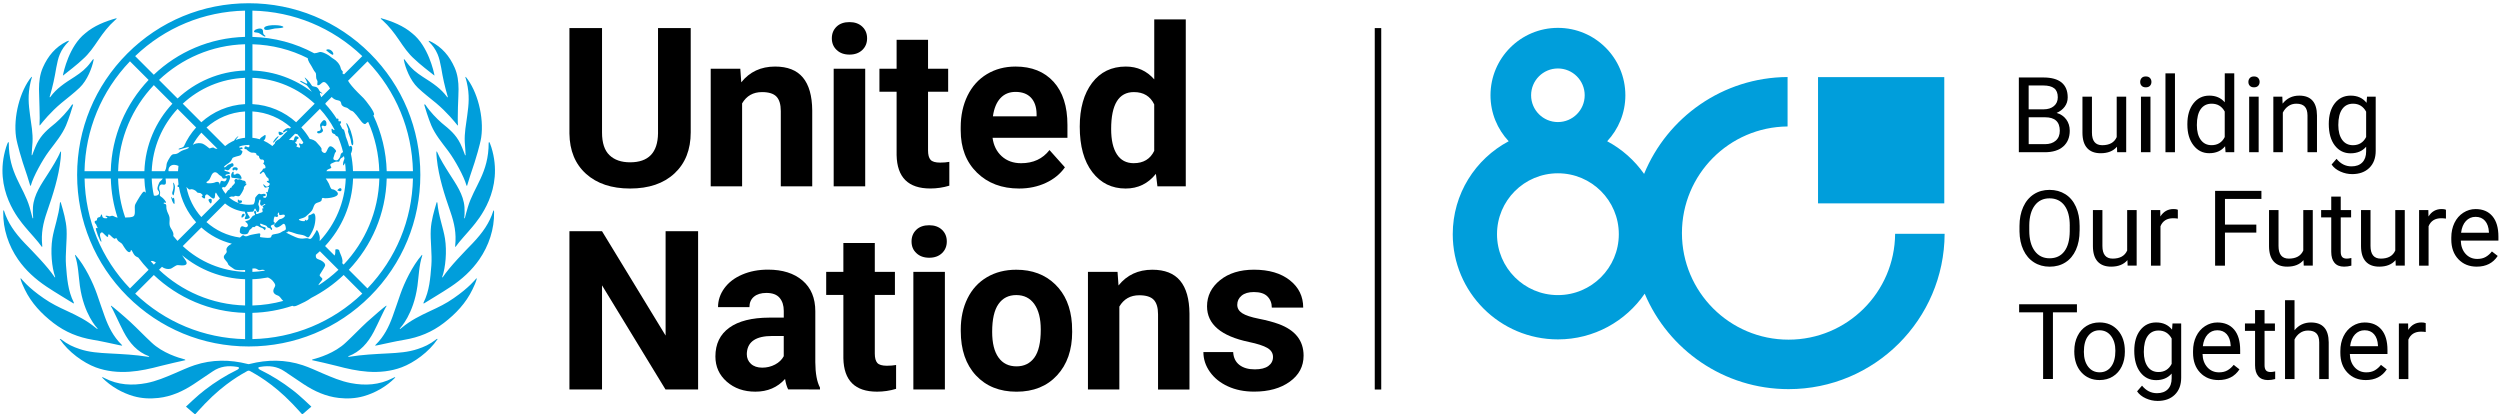 <?xml version="1.0" encoding="utf-8"?>
<!-- Generator: Adobe Illustrator 29.2.1, SVG Export Plug-In . SVG Version: 9.03 Build 55982)  -->
<svg version="1.1" xmlns="http://www.w3.org/2000/svg" xmlns:xlink="http://www.w3.org/1999/xlink" x="0px" y="0px"
	 viewBox="0 0 771.52 127.9" style="enable-background:new 0 0 771.52 127.9;" xml:space="preserve">
<style type="text/css">
	.st0{fill:#009EDB;}
</style>
<g id="Emblem">
	<path id="emblem_00000092450548286017440910000010251217246635070381_" class="st0" d="M121.79,116.41c0.07-0.02,0.17,0.06,0.2,0.1
		c-2.77,2.84-6.32,4.78-9.73,5.75c-2.53,0.72-5.07,0.84-7.68,0.55c-4.01-0.45-7.54-2.06-10.86-4.24c-1.99-1.31-3.95-2.64-5.92-3.98
		c-2.26-1.54-4.75-1.82-7.37-1.39c-1.42,0.15-0.34,0.84-0.13,0.94c3.52,1.72,6.84,3.79,9.93,6.18c2.1,1.54,5.86,5.17,5.86,5.17
		l-2.81,2.41c0,0-2.14-2.4-3.08-3.34c-6.16-6.42-11.62-9.24-12.83-9.94c-0.21-0.12-0.42-0.24-0.63-0.24c-0.22,0-0.42,0.12-0.63,0.24
		c-1.21,0.7-6.67,3.52-12.83,9.94c-0.93,0.93-3.08,3.34-3.08,3.34l-2.81-2.41c0,0,3.76-3.62,5.86-5.17c3.1-2.39,6.41-4.46,9.93-6.18
		c0.22-0.11,1.29-0.79-0.13-0.94c-2.62-0.43-5.11-0.15-7.37,1.39c-1.97,1.34-3.93,2.67-5.92,3.98c-3.32,2.18-6.85,3.79-10.86,4.24
		c-2.6,0.29-5.15,0.17-7.68-0.55c-3.41-0.97-6.97-2.93-9.73-5.76c0.04-0.04,0.14-0.11,0.21-0.09c0.24,0.1,0.38,0.18,0.61,0.3
		c4.11,2.12,8.45,2.36,12.91,1.51c3.04-0.59,5.87-1.8,8.7-3.01c2.03-0.86,4.03-1.82,6.12-2.51c5.41-1.79,10.9-1.77,16.41-0.37
		c0.09,0.02,0.18,0.04,0.28,0.05c0.09-0.01,0.19-0.02,0.28-0.05c5.51-1.4,11-1.42,16.41,0.37c2.09,0.69,4.09,1.64,6.12,2.51
		c2.83,1.21,5.66,2.43,8.7,3.01c4.46,0.86,8.79,0.61,12.91-1.51C121.41,116.59,121.55,116.51,121.79,116.41z M134.79,104.61
		c-2.36,1.81-3.87,2.41-5.83,3.08c-2.94,1.01-6.1,1.21-9.17,1.37c-4.06,0.21-7.97,0.39-11.97,1.04c-0.02,0-0.04,0.01-0.06,0.01
		c-0.25,0.04-0.37-0.07-0.28-0.15c0.01-0.01,0.04-0.03,0.06-0.04c3.56-1.31,5.99-4.07,7.81-7.54c1.26-2.4,3.33-7.1,3.91-7.87
		c0.01-0.02,0-0.17-0.04-0.2c-0.27,0.09-4.19,3.43-5.98,5.08c-2.21,2.05-4.29,4.25-6.5,6.3c-3.45,3.3-8.42,4.75-10.22,5.21
		c-0.04,0.01-0.12,0.04-0.14,0.06c-0.05,0.07-0.08,0.13-0.09,0.16c0,0.01,0,0.02,0.01,0.02c0.02,0.01,0.06,0.01,0.08,0.02
		c1.4,0.32,5.43,1.19,7.49,1.75c3.18,0.85,6.37,1.57,9.66,1.8c3.57,0.25,7.12-0.12,10.44-1.36c3.77-1.41,8.42-4.73,11.08-8.71
		c0.01-0.01,0.01-0.03,0.01-0.03C134.94,104.56,134.81,104.59,134.79,104.61z M146.93,85.98c-0.11,0.14-2.1,2.74-6.97,6.08
		c-2.36,1.65-4.56,2.7-7.15,3.9c-3.24,1.51-6.03,2.88-8.79,5.16c-0.18,0.15-0.33,0.26-0.51,0.39c-0.1,0.07-0.19-0.05-0.09-0.17
		c0.13-0.16,4.19-4.31,5.41-13.11c0.42-3.07,0.48-6.39,1.48-9.35c0.03-0.09-0.03-0.19-0.06-0.24c-0.01-0.01-0.03,0.01-0.04,0.02
		c-2.98,3.41-5.46,8.71-6.62,12.02c-0.82,2.35-1.6,4.7-2.45,7.04c-1.15,3.17-2.65,6.14-5.09,8.55c-0.04,0.04-0.22,0.23-0.22,0.23
		s-0.03,0.06-0.04,0.15c0,0.01,0.01,0.03,0.02,0.02c0.35-0.06,0.58-0.09,0.8-0.14c2.71-0.56,5.41-1.21,8.14-1.66
		c4.56-0.76,8.55-2.38,12.22-5.2c3.69-2.83,6.81-6.13,8.84-10.35c0.53-1.1,1.03-2.17,1.35-3.37
		C147.12,85.92,147.01,85.93,146.93,85.98z M152.25,65.05c-1.17,3.73-3.29,6.76-6.38,10.01c-2.42,2.5-7.08,7.23-9.24,10.5
		c-0.06,0.09-0.22,0.05-0.16-0.11c1.04-2.85,1.48-7.9,0.86-11.81c-0.53-3.34-1.99-6.98-2.35-11.06c0-0.02,0-0.02-0.01-0.04
		c-0.02-0.05-0.11-0.18-0.17-0.18c0,0.01-0.04,0.07-0.14,0.39c-0.7,2.37-1.58,5.34-1.72,8.1c-0.18,3.33,0.45,7.61,0.18,11.04
		c-0.32,3.96-0.59,7.87-2.4,11.47c-0.01,0.02-0.01,0.04-0.02,0.06c-0.04,0.1,0.06,0.27,0.06,0.27s0.02,0,0.02-0.01
		c1.46-0.93,5.6-3.37,8.34-5.2c3.41-2.28,6.43-4.99,8.79-8.4c2.95-4.26,4.66-9.39,4.57-14.61c0-0.18-0.02-0.49-0.04-0.53
		C152.42,64.91,152.26,65.02,152.25,65.05z M143.46,67.3c-0.01,0.05-0.05,0.07-0.07,0.08c-0.08,0.02-0.13-0.08-0.12-0.1
		c0.13-1.06,0.14-2.36,0.07-3.36c-0.28-3.91-2.64-7.15-4.71-10.4c-1.08-1.7-2.95-4.67-3.75-6.67c-0.01-0.02-0.16-0.12-0.21-0.1
		c-0.02,0.35,0.05,1.5,0.13,2.25c0.58,5.6,2.36,11.08,4.21,16.39c1.23,3.56,1.85,6.6,1.47,10.37c-0.04,0.31-0.05,0.35,0.08,0.44
		c0.01,0,0.01-0.01,0.02,0c1.26-1.82,3.72-4.37,5.23-6.22c1.64-2,9.9-11.41,5.83-24.53c-0.25-0.79-0.54-1.48-0.64-1.62
		c-0.06,0-0.17,0.16-0.19,0.21c0.02,9.44-4.54,13.49-6.44,19.94C143.99,65.21,143.71,66.35,143.46,67.3z M136.34,37.97
		c-1.5-1.29-3.72-3.59-5.03-5.6c-0.01-0.02-0.02-0.03-0.03-0.04c-0.02-0.02-0.04-0.03-0.06-0.04c-0.08-0.05-0.19-0.06-0.21-0.04
		c-0.06-0.01-0.11-0.01-0.11,0.01c0.08,0.39,1.38,4.55,2.22,6.49c1.21,2.8,3.16,5.14,4.98,7.55c0.13,0.18,0.26,0.35,0.39,0.53
		c1.83,2.46,4.76,7.7,5.46,10.39c0.02,0.08,0.18,0.15,0.19,0.12c0.26-0.96,1.44-4.69,2.32-7.21c0.18-0.52,1.74-5.58,2.05-7.77
		c0.89-6.21-1.16-14.26-4.78-18.66c-0.06,0.02-0.11,0.18-0.1,0.22c0.07,0.21,0.12,0.37,0.18,0.57c0.08,0.27,0.16,0.54,0.22,0.82
		c0.94,4.04,0.63,6.9,0.16,10.34c-0.37,2.74-0.9,5.46-0.76,8.22c0.02,0.46,0.31,3.86,0.26,3.99c-0.05,0.15-0.19,0.04-0.2-0.04
		c-0.01-0.02-0.45-1.26-0.89-2.3c-0.18-0.45-0.37-0.88-0.53-1.19C140.63,41.44,138.75,39.94,136.34,37.97z M132.35,12.85
		c1.16,1.13,2.07,2.4,2.7,3.89c1,2.34,1.29,5.87,1.94,8.53c0.39,1.62,0.64,2.76,1.2,4.6c0.05,0.16-0.12,0.24-0.2,0.08
		c-0.01-0.02-0.03-0.04-0.04-0.06c-1.87-2.53-4.19-4.11-7.49-6.19c-1.96-1.29-3.46-2.45-4.88-4.38c-0.25-0.33-0.5-0.65-0.75-0.98
		c-0.02-0.03-0.17-0.08-0.22-0.06c-0.01,0.07,0.03,0.22,0.06,0.41c0.42,2.13,1.85,6.07,4.29,8.4c1.76,1.68,3.73,3.17,5.61,4.72
		c3.34,2.8,5.78,5.82,6.57,6.82c0.01,0.01,0.04,0.04,0.04,0.04s0.15,0.1,0.15,0.04c0-0.01,0-0.03,0-0.04c0,0,0,0,0,0
		c-0.05-0.49-0.06-1.27-0.06-2.19c0-2.05,0.09-4.79,0.18-6.67c0.04-0.76,0.06-1.53,0.06-2.29c-0.01-2.28-0.26-4.53-1.22-6.68
		c-1.55-3.5-3.87-6.28-7.32-8c-0.2-0.1-0.47-0.2-0.65-0.25c-0.01,0-0.03,0.11,0.02,0.25C132.33,12.83,132.34,12.84,132.35,12.85z
		 M118.02,6.23c2,1.78,3.61,3.89,5.11,6.09c1.44,2.12,2.87,4.26,4.83,5.96c1.29,1.31,5.06,4.24,6.01,4.97
		c0.01,0.01,0.03,0.03,0.04,0.03c0.03,0.01,0.08-0.01,0.08-0.01s-0.01-0.03-0.01-0.04c-0.2-1.08-1.9-9.02-6.87-12.95
		c-2.67-2.31-6.22-3.73-9.67-4.68c-0.04,0.07,0,0.24,0.02,0.23C117.74,5.98,117.86,6.08,118.02,6.23z M39.97,114.72
		c3.3-0.23,6.48-0.95,9.66-1.8c2.07-0.55,6.1-1.43,7.49-1.75c0.02-0.01,0.06-0.01,0.08-0.02c0.01,0,0.02-0.01,0.01-0.02
		c-0.01-0.03-0.04-0.09-0.09-0.16c-0.02-0.02-0.1-0.05-0.14-0.06c-1.8-0.47-6.76-1.92-10.22-5.21c-2.21-2.05-4.29-4.25-6.5-6.3
		c-1.78-1.65-5.7-4.99-5.98-5.08c-0.04,0.03-0.05,0.19-0.04,0.2c0.57,0.77,2.64,5.46,3.91,7.87c1.82,3.47,4.25,6.24,7.81,7.54
		c0.02,0.01,0.05,0.03,0.06,0.04c0.08,0.09-0.03,0.19-0.28,0.15c-0.02,0-0.04-0.01-0.06-0.01c-4-0.65-7.91-0.82-11.97-1.04
		c-3.07-0.16-6.24-0.36-9.17-1.37c-1.95-0.67-3.47-1.27-5.83-3.08c-0.02-0.01-0.16-0.05-0.27,0.01c-0.01,0,0,0.02,0.01,0.03
		c2.65,3.98,7.31,7.3,11.08,8.71C32.84,114.59,36.4,114.97,39.97,114.72z M36.87,106.53c0.22,0.05,0.45,0.08,0.8,0.14
		c0.01,0,0.02-0.02,0.02-0.03c-0.01-0.09-0.04-0.14-0.04-0.14s-0.18-0.19-0.22-0.23c-2.44-2.41-3.94-5.38-5.09-8.55
		c-0.85-2.33-1.63-4.69-2.45-7.04c-1.16-3.31-3.64-8.61-6.62-12.02c-0.01-0.01-0.03-0.02-0.04-0.02c-0.03,0.05-0.09,0.15-0.06,0.24
		c1,2.96,1.06,6.28,1.48,9.35c1.22,8.8,5.27,12.95,5.41,13.11c0.11,0.12,0.01,0.24-0.09,0.17c-0.18-0.13-0.33-0.24-0.51-0.39
		c-2.76-2.28-5.55-3.66-8.79-5.16c-2.6-1.2-4.79-2.25-7.16-3.9c-4.87-3.33-6.86-5.94-6.97-6.08c-0.07-0.05-0.18-0.06-0.25-0.03
		c0.33,1.2,0.82,2.27,1.35,3.37c2.04,4.22,5.16,7.51,8.84,10.35c3.68,2.82,7.66,4.44,12.22,5.2
		C31.46,105.32,34.16,105.97,36.87,106.53z M14.37,88.46c2.73,1.83,6.88,4.27,8.34,5.2c0.01,0.01,0.02,0.01,0.02,0.01
		s0.1-0.18,0.06-0.27c-0.01-0.02-0.01-0.04-0.02-0.06c-1.81-3.59-2.09-7.51-2.4-11.47c-0.27-3.43,0.35-7.71,0.18-11.04
		c-0.15-2.76-1.02-5.73-1.72-8.1c-0.1-0.32-0.14-0.38-0.14-0.39c-0.06,0.01-0.15,0.13-0.17,0.18c-0.01,0.02,0,0.02-0.01,0.04
		c-0.36,4.08-1.82,7.72-2.35,11.06c-0.62,3.91-0.18,8.96,0.86,11.81c0.06,0.17-0.1,0.21-0.16,0.11c-2.15-3.28-6.81-8-9.24-10.5
		c-3.09-3.25-5.21-6.27-6.38-10.01c-0.01-0.03-0.17-0.14-0.21-0.12C1.02,64.96,1,65.27,1,65.45C0.91,70.67,2.63,75.8,5.57,80.06
		C7.94,83.47,10.96,86.18,14.37,88.46z M12.93,76.2c0-0.01,0.01,0.01,0.02,0.01c0.13-0.1,0.12-0.13,0.08-0.44
		c-0.38-3.76,0.24-6.81,1.47-10.37c1.84-5.31,3.63-10.8,4.21-16.39c0.08-0.75,0.15-1.9,0.13-2.25c-0.05-0.02-0.21,0.08-0.21,0.1
		c-0.8,2-2.67,4.97-3.75,6.66c-2.07,3.25-4.43,6.49-4.71,10.4c-0.07,0.99-0.06,2.3,0.07,3.36c0,0.02-0.04,0.13-0.12,0.1
		c-0.01-0.01-0.06-0.03-0.07-0.08c-0.25-0.95-0.54-2.09-0.9-3.32c-1.9-6.45-6.47-10.51-6.44-19.94c-0.01-0.04-0.12-0.21-0.19-0.21
		c-0.1,0.15-0.39,0.83-0.64,1.62C-2.2,58.57,6.06,67.98,7.7,69.98C9.21,71.82,11.67,74.38,12.93,76.2z M7.02,50.13
		c0.88,2.52,2.06,6.25,2.32,7.21c0.01,0.03,0.17-0.04,0.19-0.12c0.71-2.69,3.63-7.93,5.46-10.39c0.13-0.18,0.26-0.35,0.39-0.53
		c1.82-2.41,3.77-4.75,4.98-7.55c0.84-1.94,2.14-6.1,2.22-6.49c0-0.01-0.05-0.02-0.11-0.01c-0.03-0.01-0.13-0.01-0.21,0.04
		c-0.02,0.01-0.04,0.03-0.06,0.04c-0.01,0.01-0.02,0.02-0.03,0.04c-1.3,2.01-3.53,4.31-5.03,5.6c-2.41,1.97-4.29,3.47-5.75,6.35
		c-0.16,0.31-0.34,0.73-0.53,1.18c-0.44,1.04-0.88,2.28-0.89,2.3c-0.02,0.08-0.15,0.2-0.2,0.04c-0.04-0.13,0.24-3.53,0.27-3.99
		c0.14-2.76-0.39-5.48-0.76-8.22c-0.46-3.44-0.78-6.29,0.16-10.34c0.06-0.27,0.14-0.55,0.22-0.82c0.06-0.21,0.11-0.37,0.18-0.57
		c0.01-0.04-0.04-0.2-0.1-0.22c-3.62,4.4-5.67,12.45-4.78,18.66C5.29,44.55,6.84,49.6,7.02,50.13z M12.25,36.46
		c0,0.92-0.02,1.7-0.06,2.19c0,0,0,0,0,0c0,0.01,0,0.03,0,0.04c-0.01,0.05,0.15-0.04,0.15-0.04s0.02-0.02,0.04-0.04
		c0.79-1,3.22-4.02,6.57-6.82c1.87-1.55,3.85-3.04,5.61-4.72c2.44-2.33,3.87-6.27,4.29-8.4c0.03-0.19,0.06-0.33,0.06-0.41
		c-0.05-0.02-0.2,0.04-0.22,0.06c-0.25,0.33-0.5,0.65-0.75,0.98c-1.42,1.93-2.92,3.09-4.88,4.38c-3.3,2.08-5.62,3.66-7.49,6.19
		c-0.01,0.02-0.03,0.04-0.04,0.06c-0.08,0.15-0.25,0.08-0.2-0.08c0.57-1.84,0.81-2.98,1.2-4.6c0.65-2.67,0.94-6.19,1.94-8.53
		c0.63-1.49,1.54-2.75,2.7-3.89c0.01-0.01,0.02-0.02,0.03-0.03c0.05-0.14,0.02-0.25,0.02-0.25c-0.17,0.04-0.44,0.14-0.65,0.24
		c-3.46,1.72-5.77,4.5-7.32,8c-0.96,2.16-1.21,4.41-1.22,6.68c0,0.76,0.02,1.53,0.06,2.29C12.15,31.68,12.24,34.42,12.25,36.46z
		 M19.41,23.28c0,0,0.05,0.02,0.08,0.01c0.01-0.01,0.03-0.02,0.04-0.03c0.94-0.73,4.71-3.66,6.01-4.97c1.96-1.7,3.39-3.84,4.83-5.96
		c1.5-2.21,3.11-4.31,5.11-6.09c0.16-0.15,0.29-0.25,0.45-0.39c0.02,0.01,0.06-0.17,0.02-0.23c-3.45,0.95-6.99,2.36-9.66,4.68
		c-4.97,3.93-6.67,11.87-6.87,12.95C19.41,23.25,19.41,23.28,19.41,23.28z M75.4,66.54c0.39-0.59-0.58-0.96-0.83,0.06
		C74.33,67.55,75.01,67.13,75.4,66.54z M86,42.04c-0.38-0.2-1.93,1.69-1.68,2C84.43,44.16,86.14,42.13,86,42.04z M86.33,41.71
		c0.23,0.12,1.26-0.44,1.07-0.59c-0.19-0.15-1.4-0.71-1.42-0.37C85.95,41.31,86.1,41.59,86.33,41.71z M105,58.07
		c-0.49,0.02-1.01,0.73-0.87,0.73c0.35,0.02,0.62,0.27,0.9,0.21C105.55,58.9,105.48,58.05,105,58.07z M98.23,40.45
		c-0.42,0.01-0.53,0.47-0.12,0.67c0.18,0.09,0.76,0.01,1.02-0.16c0.28-0.18,0.6-0.39,0.54-0.82c-0.04-0.26-0.64-0.99-0.32-1.27
		c0.34-0.3,0.68,0.17,1.02,0.04c0.41-0.16,0.37-0.39,0.38-0.73c0.02-0.48-0.18-1.11-0.73-1.11c-0.41,0-1.13,1.1-1.16,1.17
		c-0.05,0.12-0.17,0.52,0.01,0.93C99.11,39.76,99.01,40.43,98.23,40.45z M107.4,40.53c-0.01,0.25,0.72,2.03,0.8,2.51
		c0.07,0.48,0.23,1.93,0.62,1.78c0.25-0.1,0.22-0.98,0.17-1.32c-0.16-1.01-0.36-1.88-0.73-3.01c-0.2-0.6-1.05-2.56-1.33-2.5
		c-0.25,0.06,0.42,1.43,0.52,1.88C107.51,40.16,107.42,40.27,107.4,40.53z M102.56,16.89c0.45,0.17,0.45-0.67-0.32-1.3
		c-0.76-0.62-1.78-0.32-1.51-0.01C100.98,15.86,102.16,16.74,102.56,16.89z M81.7,10.9c-0.91-0.59-0.15-1.4-0.88-1.94
		c-0.51-0.38-1.94,0-2.29,0.45c-0.61,0.79,0.79,0.53,1.3,0.76c0.57,0.25,1.79,1.3,2.01,1.09C82.06,11.04,81.8,10.99,81.7,10.9z
		 M87.22,8.12C86,7.56,81.39,7.58,81.51,8.78c0.1,1.02,2.66,0.06,3.33,0.01C85.5,8.73,88.3,8.67,87.22,8.12z M73.74,61.75
		c-0.06-0.23-0.46-0.19-0.36,0.02c0.1,0.21-0.12,0.42,0.08,0.69c0.27,0.29,0.85,0.25,1.14,0.01c0.17-0.18,0.06-0.53-0.07-0.59
		C74.31,61.77,73.8,61.98,73.74,61.75z M71.96,52.58c0.38,0,0.37-0.28,0.59-0.27c0.22,0.01,0.04,0.29,0.43,0.29
		c0.38,0,0.78-0.99-0.45-0.99C71.53,51.61,71.66,52.57,71.96,52.58z M73.55,53.6c-0.76-0.2-0.61,0.24-1.08,0.29
		c-0.78,0.08-0.09-0.57-0.47-0.88c-0.17-0.13-0.62,0.53-0.66,0.95c-0.02,0.2-0.03,0.88,0.3,0.9c0.33,0.02,2.06,0.22,2.64,0.35
		C74.95,55.37,74.26,53.79,73.55,53.6z M65.04,62.79c0.24,0,0.41-0.83,0.26-1.25c-0.15-0.41-0.9-0.1-0.97,0.09
		C64.26,61.82,64.8,62.79,65.04,62.79z M53.87,62.7c0.03-0.36,0-1.41-0.25-1.61c-0.25-0.2-0.22,0.18-0.4,0.16
		c-0.14-0.02-0.13-0.5-0.3-0.5c-0.18,0,0.06,0.83,0.25,1.32C53.36,62.55,53.83,63.34,53.87,62.7z M53.61,60.15
		c0.06-0.12,0.44-1.87,0.38-2.54c-0.06-0.67-0.42-1.3-0.51-1.25c-0.12,0.06,0.05,0.46,0.08,1.11c0.03,0.97-0.42,1.77-0.42,2.09
		C53.13,59.86,53.42,60.54,53.61,60.15z M23.8,53.97c0-14.16,5.51-27.46,15.5-37.46C49.3,6.51,62.6,1,76.76,1
		c14.16,0,27.46,5.51,37.46,15.5c10,10,15.5,23.3,15.5,37.46c0,14.16-5.51,27.46-15.5,37.46c-10,10-23.3,15.5-37.46,15.5
		c-14.16,0-27.46-5.51-37.46-15.5C29.31,81.43,23.8,68.12,23.8,53.97z M40.11,89.01l5.75-5.75c-1.13-1.19-2.2-2.45-3.18-3.77
		c-0.45-0.18-0.9-0.42-1.21-0.81c-0.49-0.61-0.75-1.51-0.98-1.51c-0.24,0-0.02,0.57-0.54,0.65c-0.71,0.1-1.72-1.67-2.11-2.31
		c-0.46-0.76-1.22-0.77-1.6-1.48c-0.11-0.21-0.37-0.83-0.6-0.46c-0.39,0.63-1.75-1.38-2.09-1.24c-0.36,0.14-0.04,0.56-0.24,0.73
		c-0.39,0.34-1.53-1.54-1.95-1.35c-0.4,0.18-0.49,0.42-0.51,0.93c-0.02,0.52,0.62,1.86,0.4,1.96c-0.32,0.15-1.97-4.05-1.61-4.24
		c0.2-0.11,0.17,0.19,0.4,0.05c0.24-0.14-0.16-0.43-0.27-0.89c-0.11-0.48-0.53-0.49-0.56-1.01c-0.03-0.52,0.71-0.35,0.7-0.6
		c-0.01-0.25,0.06-0.54,0.27-0.73c0.25-0.21,0.82,0.01,0.94-0.73c0.11-0.63,0.42-0.05,0.49,0.42c0.08,0.54,1.46,0.68,1.53,0.31
		c0.04-0.24-0.56-0.23-0.56-0.44c0-0.4,0.76-0.02,1.28,0.03c0.23,0.02,0.64-0.35,1.15-0.08c0.56,0.29,0.91,0.43,1.28,0.49
		c-1.25-3.82-1.98-7.88-2.09-12.09h-8.1C26.35,67.85,31.3,79.81,40.11,89.01z M73.55,42.06c0.06,0.09-0.53,0.62-0.83,1.14
		c0.94-0.35,1.91-0.58,2.91-0.68V34.4c-4.55,0.26-8.69,2.08-11.9,4.94l5.74,5.74c0.66-0.54,1.38-1.01,2.15-1.4
		c0.2-0.1,0.4-0.19,0.61-0.28C72.61,42.71,73.47,41.95,73.55,42.06z M53.52,72.36c0,0.16-0.01,0.32-0.04,0.47
		c0.42,0.52,0.85,1.02,1.3,1.51l5.75-5.75c-2.7-3-4.59-6.75-5.31-10.89c-0.17,0.05-0.33,0.02-0.42-0.14
		c-0.12-0.2,0.05-0.41,0.3-0.61c-0.08-0.61-0.14-1.23-0.18-1.85H51.1c0.04,0.61,0.28,1.49-0.12,1.79c-0.33,0.25-0.8,0-1.1,0.04
		c-0.73,0.1-0.9,0.99-0.71,1.59c0.13,0.41,0.3,0.72,0.23,1.16c-0.07,0.41-0.29,0.73,0.36,1.07c0.59,0.31,1.56,1.53,1.48,1.74
		c-0.1,0.27-0.69-0.25-0.73,0.24c-0.02,0.3,0.87-0.08,0.82,0.93c-0.03,0.59,0.12,1.24,0.29,1.65c0.35,0.85,0.76,1.41,0.73,2.36
		c-0.03,0.79-0.17,1.66,0.18,2.4C52.89,70.84,53.51,71.46,53.52,72.36z M48.74,58.69c-0.47-0.54,0.31-2.08,0.43-2.38
		c0.13-0.32,0.84-0.73,1.05-1.21h-3.4c0.07,1.78,0.29,3.53,0.66,5.24C48.29,60.64,49.86,59.97,48.74,58.69z M46.6,80.59
		c-0.02,0.01-0.05,0.02-0.08,0.04c0.31,0.35,0.62,0.7,0.95,1.04l0.65-0.65C47.51,80.63,46.95,80.38,46.6,80.59z M60.53,39.34
		L54.8,33.6c-4.72,5.09-7.7,11.82-7.98,19.23h4.02c0.67-1.08,0.44-1.91,0.67-2.54c0.22-0.6,0.57-1.15,0.9-1.69
		c0.3-0.48,0.63-1.01,1.25-1.02c1.31-0.01,1.63-0.69,2.46-1.07c0.83-0.38,2.3-0.61,2.13-1.04c-0.11-0.29-3.06,0.85-3.13,0.63
		c-0.11-0.39,0.93-0.35,1.37-0.75c0.09-0.08,0.17-0.13,0.25-0.17C57.69,43.04,58.97,41.06,60.53,39.34z M59.5,44.7
		c0.08-0.03,0.16-0.07,0.24-0.12c0.98-0.56,2.28-0.45,2.83-0.22c0.71,0.31,1.62,1.1,2.03,1.41c0.18,0.14,0.26-0.12,1.1-0.24
		c0.35-0.05,0.43,0.3,0.93,0.37c0.2,0.03,0.36,0.04,0.51,0.03l-5-4.99C61.11,42.08,60.23,43.34,59.5,44.7z M53.87,50.87
		c-0.63-0.07-1.28,0.2-1.62,0.75c-0.24,0.38-0.31,0.81-0.22,1.21h2.9c0.03-0.55,0.08-1.09,0.15-1.63
		C54.7,51.01,54.25,50.91,53.87,50.87z M62.13,66.99l5.74-5.74c-0.47-0.57-0.88-1.19-1.23-1.84c0,0,0,0,0,0
		c-0.09,0.1-0.17,0.21-0.21,0.31c-0.12,0.26,0.04,1.11-0.32,1.48c-0.46,0.47-1.69-1.04-2.08-1.17c-0.53-0.17-0.78,0.42-0.75,0.58
		c0.07,0.44-0.02,0.61-0.21,0.65c-0.19,0.04-1.15-0.62-0.72-0.78c0.5-0.19-0.13-0.62-0.35-0.79c-0.37-0.29-0.95-0.02-1.22-0.4
		c-0.29-0.41-0.84-0.7-1.01-0.75c-0.12-0.03-0.68-0.27-1.05-0.08c-0.29,0.16-0.6-0.16-0.82-0.37c-0.12-0.12-0.24-0.25-0.37-0.39
		C58.21,61.23,59.84,64.42,62.13,66.99z M67.88,57.08c0-0.05,0.01-0.1,0.01-0.15c0-0.01,0-0.03,0-0.04c0-0.04,0.01-0.08,0.01-0.12
		c0-0.02,0.01-0.03,0.01-0.05c0-0.02,0.01-0.05,0.01-0.07c0-0.01,0.01-0.03,0.01-0.04c0-0.01,0.01-0.03,0.01-0.04
		c0.01-0.05,0.02-0.1,0.03-0.15c0,0,0,0,0,0c0.01-0.05,0.02-0.1,0.04-0.14c0-0.02,0.01-0.03,0.01-0.04
		c0.01-0.03,0.02-0.06,0.03-0.09c0.01-0.01,0.01-0.03,0.02-0.04c0.01-0.03,0.02-0.05,0.04-0.08c0.01-0.01,0.01-0.02,0.02-0.03
		c0.02-0.03,0.04-0.07,0.06-0.09c0.07-0.09,0.17-0.11,0.29-0.1c0.2,0.03,0.45,0.16,0.7,0.17c0.18,0.01,0.35-0.04,0.5-0.24
		c0.07-0.09,0.13-0.19,0.18-0.29c0.05-0.1,0.08-0.2,0.08-0.28c0-0.04-0.01-0.07-0.02-0.1c-0.04-0.09-0.16-0.11-0.39-0.04
		c-0.05,0.02-0.09,0.03-0.14,0.04c-0.1,0.03-0.19,0.04-0.28,0.05c-0.05,0-0.09,0-0.13-0.01c-0.13-0.02-0.24-0.07-0.32-0.19
		c-0.03-0.04-0.05-0.08-0.07-0.14c-0.03-0.07-0.06-0.13-0.1-0.18c-0.14-0.21-0.35-0.31-0.57-0.44c-0.11-0.07-0.22-0.13-0.33-0.23
		c-0.05-0.05-0.11-0.1-0.16-0.16c-0.04-0.05-0.08-0.09-0.12-0.13c-0.02-0.02-0.03-0.03-0.05-0.04c-0.03-0.03-0.05-0.05-0.08-0.08
		c-0.02-0.02-0.04-0.04-0.06-0.05c-0.02-0.02-0.05-0.04-0.07-0.05c-0.02-0.02-0.05-0.04-0.07-0.05c-0.02-0.01-0.04-0.03-0.06-0.04
		c-0.03-0.02-0.05-0.03-0.08-0.05c-0.02-0.01-0.04-0.02-0.05-0.03c-0.03-0.01-0.06-0.03-0.09-0.04c-0.01-0.01-0.03-0.01-0.04-0.01
		c-0.04-0.01-0.07-0.02-0.11-0.03c-0.01,0-0.01,0-0.02,0c-0.27-0.05-0.55,0.02-0.83,0.28c0,0-0.01,0.01-0.01,0.01
		c-0.04,0.04-0.09,0.09-0.13,0.14c-0.01,0.01-0.01,0.01-0.01,0.02c-0.04,0.05-0.08,0.11-0.13,0.18c0,0.01-0.01,0.01-0.01,0.02
		c-0.04,0.07-0.08,0.14-0.13,0.22c-0.09,0.16-0.17,0.34-0.25,0.56c-0.66,1.72-1.42,1.2-1.29,1.81c0.01,0.07,0.2,0.12,0.47,0.14
		c0.11,0.01,0.23,0.01,0.36,0.01c0.13,0,0.27,0,0.41-0.01c0.14-0.01,0.28-0.02,0.42-0.04c0.07-0.01,0.14-0.02,0.2-0.03
		c0.04-0.01,0.08-0.01,0.12-0.02c0.04-0.01,0.07-0.01,0.11-0.02c0.03-0.01,0.07-0.01,0.1-0.02c0.04-0.01,0.08-0.02,0.12-0.03
		c0.02-0.01,0.05-0.01,0.07-0.02c0.06-0.02,0.12-0.04,0.17-0.06c0.09-0.04,0.18-0.08,0.27-0.11c0,0,0.01,0,0.01,0
		c0.08-0.03,0.17-0.05,0.25-0.06c0.17-0.03,0.33-0.03,0.45,0.01c0.09,0.03,0.28,0.11,0.41,0.3C67.75,56.59,67.85,56.86,67.88,57.08z
		 M75.63,32.13v-8.11C68.22,24.3,61.49,27.28,56.4,32l5.73,5.73C65.75,34.47,70.45,32.4,75.63,32.13z M75.63,21.76v-8.11
		c-10.27,0.28-19.59,4.43-26.56,11.02l5.73,5.73C60.3,25.27,67.59,22.04,75.63,21.76z M47.47,26.27
		c-6.6,6.97-10.74,16.29-11.02,26.56h8.11C44.83,44.8,48.06,37.51,53.2,32L47.47,26.27z M36.45,55.1c0.12,4.2,0.88,8.25,2.19,12.04
		c0.05,0,0.09-0.01,0.14-0.01c0.82-0.04,1.92-0.01,2.44-0.41c0.8-0.62,0.06-2.82,0.56-3.74c0.62-1.14,2.16-3.83,2.62-3.85
		c0.41-0.02,0.39,0.29,0.6,0.34c-0.25-1.44-0.4-2.9-0.45-4.38H36.45z M75.63,96.55c-10.89-0.28-20.78-4.68-28.16-11.68l-5.75,5.75
		c9.2,8.81,21.16,13.76,33.92,14.04V96.55z M75.63,86.17c-7.19-0.25-13.97-2.84-19.45-7.41c0.12,0.15,0.23,0.3,0.31,0.44
		c0.37,0.64,1.67,1.95,0.85,2.48c-0.69,0.43-1.82,0.14-2.46,0.13c-0.7-0.01-1.72,1.04-2.32,1.14c-0.77,0.13-1.2,0.07-1.92-0.22
		c-0.18-0.07-0.4-0.21-0.65-0.39l-0.91,0.91c6.97,6.6,16.29,10.74,26.56,11.02V86.17z M75.63,83.33c-1.14,0.08-2.87,0.06-3.27-0.22
		c-0.85-0.59-1.86-1.17-1.98-1.62c-0.21-0.81-1.31-1.42-1.31-2.18c0-0.84,1.17-1.12,0.85-1.98c-0.25-0.68,0.41-1.53,1.63-2.13
		c-3.56-0.88-6.77-2.62-9.41-5l-5.74,5.74c5.28,4.9,12.03,7.7,19.24,7.97V83.33z M77.38,72.49c0.86-0.15,1.78-0.39,2.56-0.47
		c0.85-0.08-0.04,1.13,0.47,1.18c0.6,0.06,3.09,0.48,3.27-0.08c0.14-0.46,0.18-0.67,0.71-0.79c1.01-0.22,1.8-0.19,2.66-0.84
		c0.31-0.24,0.94-0.32,1.12-0.67c0.18-0.35-0.13-2-0.74-1.73c-0.3,0.13-0.66,0.56-1.3,0.88c-0.58,0.29-0.99,0.42-1.4-0.13
		c-0.38-0.5,0.22-0.89,0.53-1.23c0.48-0.52,0.91-1.05,1.44-1.05c0.21,0,1.3-0.54,1.21-1.04c-0.12-0.64-1.39,0.06-1.69-0.21
		c-0.21-0.18,0-0.65-0.16-0.72c-0.15-0.07-0.62,0.57-0.25,0.92c0.19,0.18-0.3,0.68-0.86,0.32c-0.42-0.28-0.53,1.27-0.5,1.55
		c0.04,0.28,0.62,0.21,0.23,0.71c-0.39,0.51-0.54,0.13-0.82,0.38c-0.35,0.3-0.42,0.42,0,0.86c0.34,0.35-0.2,1.02-0.33,0.39
		c-0.08-0.41-0.95-0.29-1.12-0.76c-0.17-0.48-0.88-0.44-1.74-0.88c-0.65-0.33-0.57,0.65,0.54,0.9c0.94,0.21,0.89,0.33,0.62,0.91
		c-0.22,0.48-0.18-0.37-1.29-0.67c-0.72-0.19-0.75-0.57-1.31-0.56c-0.57,0.01-0.38,0.55-0.99,0.41c-0.46-0.11-0.53,0.51-0.95,0.69
		c-0.51,0.22-0.48,1.15-1,1.4c-0.78,0.38-2.37,0.09-2.3-0.68c0.07-0.77,0.11-1.34,0.55-1.61c0.39-0.24,1.04,0.45,1.58,0.21
		c0.57-0.25,0.43-0.86,0.08-1.25c-0.1-0.13-0.52-0.34-0.51-0.47c0.01-0.16,0.82-0.24,1.23-0.51c0.41-0.28,0.85-1.01,1.06-1.18
		c0.22-0.18,0.67-0.22,0.71-0.38c0.06-0.21-0.31-0.58-0.28-0.84s0.12-0.45,0.32-0.43c0.2,0.02,0.43,0.58,0.3,0.72
		c-0.14,0.15,0.1,0.41,0.37,0.3c0.27-0.11,1.22-0.48,1.5-0.56c0.38-0.1-0.09-0.95,0.03-1.11c0.11-0.14,0.23,0.05,0.37-0.1
		c0.15-0.15-0.3-0.29-0.23-0.6c0.05-0.23,1.05-0.5,0.77-0.68c-0.27-0.18-0.64,0.34-0.86,0.44c-0.5,0.22-0.74-0.32-0.72-0.74
		c0.01-0.2,0.28-0.91,0.04-1.05c-0.33-0.19-0.38,0.65-0.44,0.82c-0.08,0.25-0.29,0.56,0.07,1.24c0.2,0.37,0.1,1.61-0.29,1.74
		c-0.41,0.15-0.59-0.63-0.78-0.95c-0.03-0.05-0.07-0.1-0.1-0.11c0,0-0.01,0-0.01-0.01c-0.02-0.01-0.03-0.01-0.05-0.01h0
		c-0.02,0-0.04,0.01-0.05,0.03c-0.01,0-0.01,0.01-0.01,0.01c-0.02,0.02-0.04,0.04-0.06,0.07c-0.03,0.05-0.08,0.14-0.13,0.21
		c-0.03,0.05-0.09,0.18-0.17,0.4c-0.05,0.14-0.13,0.22-0.29,0.25c-0.42,0.05-0.83,0.07-1.26,0.07c-0.16,0-0.33,0-0.49-0.01
		c0.07,0.25,0.14,0.53,0.24,0.71c0.22,0.42,0.65,0.77,0.58,1.08c-0.07,0.31-1.39,0.6-1.49,0.37c-0.13-0.29,0.33-0.86,0.29-1.12
		c-0.07-0.47-0.31-0.76-0.28-1.09c-2.32-0.23-4.43-1.15-6.14-2.55l-5.74,5.74c2.83,2.52,6.39,4.24,10.33,4.78
		c0.56-0.34,0.78-0.95,1.22-0.62C75.98,73.29,76.82,72.58,77.38,72.49z M77.89,86.17v8.11c3.28-0.09,6.47-0.58,9.52-1.41
		c-0.63-0.54-0.92-1.41-1.71-1.68c-1.35-0.46-1.71-1.29-0.98-2.5c0.39-0.65,0.24-0.91-0.22-1.6c-0.56-0.84-1.29-1.23-1.82-1.46
		C81.12,85.93,79.52,86.12,77.89,86.17z M81.78,83.51c-0.27-0.29-0.8-0.31-1.18-0.21c-1.32,0.36-0.88-0.69-2.71-0.42v1.03
		C79.21,83.86,80.51,83.72,81.78,83.51z M111.81,90.61l-5.75-5.75c-2.97,2.81-6.34,5.21-10.02,7.08c-1.21,0.91-2.69,1.58-3.81,2.09
		c-0.47,0.21-0.98,0.49-1.51,0.49c-0.17,0-0.32-0.06-0.47-0.15c-3.9,1.31-8.05,2.06-12.36,2.18v8.1
		C90.64,104.37,102.61,99.42,111.81,90.61z M100.46,31.99c-0.01,0.05-0.04,0.07-0.07,0.09c1.34,1.44,2.54,3.01,3.59,4.67
		c0.12-0.16,0.22-0.3,0.39-0.1c0.29,0.33-0.3,0.92,0.55,0.77c0.51-0.09,0.41,0.56-0.01,0.91c0.26,0.47,0.51,0.95,0.75,1.43
		c0.3,0.13,0.53,0.3,0.57,0.49c0.13,0.57,0.4,1.2,0.46,1.83c0.41,1.02,0.76,2.07,1.06,3.13c0.42-0.36,0.89-0.16,0.94,0.43
		c0.05,0.6-0.14,1.24-0.4,1.78c0.36,1.75,0.59,3.56,0.65,5.4h8.11c-0.15-5.25-1.32-10.44-3.43-15.21c-0.16,0.13-0.38,0.14-0.65,0.48
		c-0.41,0.52-1.07-0.13-1.44-0.58c-0.68-0.84-2.28-3.2-3-3.31c-0.6-0.1-1.05-0.88-1.68-1.01c-0.63-0.13-1.42-0.48-1.52-1.15
		c-0.11-0.68-0.36-0.97-1.06-1.08c-0.79-0.12-1.35-0.44-1.91-1.03l-1.94,1.94C100.46,31.92,100.47,31.96,100.46,31.99z
		 M105.61,81.22l0.44,0.44c6.6-6.97,10.74-16.29,11.02-26.56h-8.11c-0.28,8.03-3.51,15.33-8.64,20.83l2.93,2.93
		c0.02-0.04,0.04-0.08,0.06-0.12c0.24-0.51,0.14-1.18,0.18-1.65c0.02-0.31,1.14-0.23,1.22,0.27c0.07,0.43,0.29,0.74,0.68,1.81
		C105.66,79.93,105.8,80.63,105.61,81.22z M99.45,86.27c-0.21,0.51-1.3,1.44-1.11,1.75c2.19-1.39,4.23-2.99,6.11-4.76l-5.73-5.73
		c-0.4,0.37-0.81,0.73-1.23,1.09c-0.1,0.66-0.01,1.17,0.8,1.42c0.87,0.27,2.32,1.15,2.02,2.01c-0.34,0.77-1.19,1.92-1.6,2.68
		C98.35,85.38,99.71,85.66,99.45,86.27z M100.79,52.73c-0.01,0.03-0.03,0.07-0.06,0.1h5.97c-0.03-0.86-0.1-1.71-0.21-2.56
		c-0.05,0.09-0.1,0.18-0.14,0.26c-0.45,0.93-0.51,0.37-0.48-0.04c0.04-0.51,0.24-1,0.43-1.52c-0.05-0.28-0.1-0.55-0.15-0.82
		c-0.18,0.25-0.44,0.44-0.84,0.64c-0.26,0.13-0.51,0.76-0.61,0.99c-0.11,0.29-0.77-0.07-1.31,0.19c-0.95,0.46-1.92,0.53-1.22,1.51
		C102.61,52.11,101.11,51.94,100.79,52.73z M98.72,33.6l-5.73,5.73c0.99,1.09,1.86,2.29,2.61,3.56c0.67,0.1,1.59,0.37,2.19,1.14
		c0.42,0.54,1.63,1.62,1.44,2.11c-0.11,0.3,0.14,0.67,0.42,0.86c0.42,0.3,0.72,0.29,0.95-0.01c0.42-0.54,0.48-1.27,1.04-1.73
		c0.69-0.57,2.09,1.07,2.09,1.37c0,0.3-0.36,0.37-0.47,0.9c-0.14,0.73-0.76,1.59-0.06,1.83c1.03,0.35,1.16-0.05,1.66-0.78
		c0.23-0.33,0.18-0.87,0.42-1.2c0.16-0.21,0.39-0.3,0.59-0.44c-0.39-1.61-0.9-3.17-1.54-4.66c-0.15-0.15-0.33-0.27-0.55-0.34
		c-0.37-0.12-0.16-0.45-0.65-0.6c-0.56-0.18-0.77-0.33-0.82-1.31c-0.04-0.79,0.66,0.26,0.84,0.12c0.04-0.03,0.07-0.08,0.1-0.13
		C102.04,37.68,100.51,35.53,98.72,33.6z M91.77,41.39c-0.27,0-0.5-0.06-0.7-0.13l-1.89,1.89c0.36,0.1,0.76-0.04,1.22,0.16
		c0.5,0.22,0.26-1.41,1.03-1.26c0.79,0.15,0.99,0.66,0.34,0.9c-0.52,0.17,0.13,0.6-0.5,0.82c-0.57,0.2,0.47,0.7,0.46,0.93
		c-0.01,0.31-0.79,0.43,0.38,0.79c1.16,0.36,0-0.98,0.18-1.17c0.22-0.23,0.84,0.36,1.01,0.1c0.06-0.1,0.18-0.26,0.32-0.45
		C93.06,43.06,92.45,42.19,91.77,41.39z M88.81,71.48c0.01,0.4-0.39,0.08-0.51,0.22c-0.12,0.13,3.19,1.68,3.71,1.77
		c0.36,0.06,1.03,0.31,2.23,0.07c0.8-0.16,1.03,0.21,1.4,0.2c0.53-0.02,0.88-0.74,1.19-1.19c0.82-1.17,0.67-1.33,0.88-1.51
		c0.28-0.23,1.08,1.56,0.98,2.69c-0.02,0.18-0.04,0.35-0.06,0.51l0.09,0.09c4.72-5.09,7.7-11.82,7.98-19.23h-6.16
		c0.21,0.35,0.58,0.8,0.97,1.6c0.31,0.64,0.5,1.66,1.02,1.71c0.84,0.08,1.71,0.78,1.74,1.37c0.05,1.23-3.76,1.52-4.26,1.37
		c-0.42-0.13-0.7-0.16-0.73,0.5c-0.03,0.75-1.38,0.75-1.91,1.2c-0.59,0.5-0.66,1.42-1.06,2.06c-0.24,0.38-1.64,1.71-2.03,1.98
		c-0.92,0.64-2.64,0.67-1.85,1.09c0.56,0.3,1.84,0.41,1.68,0.11c-0.18-0.34,0.1-0.37,0.31-0.09c0.17,0.21,0.77-0.2,0.75-0.59
		c-0.01-0.36-0.09-0.96,0.25-0.98c0.55-0.04,1.12-0.64,1.4-0.59c0.31,0.06,0.73,0.75,0.41,2.85c-0.31,2.1-1.31,3.56-1.71,4.22
		c-0.43,0.7-0.86,0.17-1.44-0.13c-0.74-0.38-1.84-0.36-2.62-0.62C91.05,72.02,88.8,71.17,88.81,71.48z M127.44,55.1h-8.1
		c-0.29,10.89-4.68,20.78-11.69,28.16l5.75,5.75C122.22,79.81,127.17,67.85,127.44,55.1z M113.41,18.92l-6,6
		c0.55,0.96,1.58,2.17,3.04,3.65c0.6,0.61,1.23,1.21,1.77,1.75c0.51,0.51,3.79,4.59,3.15,5.18c-0.05,0.04-0.1,0.08-0.15,0.13
		c2.55,5.35,3.96,11.24,4.12,17.21h8.1C127.17,40.08,122.22,28.12,113.41,18.92z M77.89,11.39c6.77,0.18,13.28,1.92,19.09,5.06
		c0.54-0.08,1.08-0.15,1.44-0.32c0.72-0.34,2.14,0.43,2.82,0.83c0.62,0.36,1.11,0.9,1.8,1.28c0.7,0.39,1.83,1.53,2.08,2.67
		c0.25,1.14,0.97,1.06,0.61,1.52c-0.18,0.23,0.1,0.32,0.44,0.52l5.64-5.63c-9.2-8.81-21.16-13.76-33.92-14.04V11.39z M77.89,21.76
		c6.88,0.24,13.21,2.65,18.35,6.56c-0.58-0.77-1.17-1.56-1.44-1.85c-0.5-0.53-2.36-1.18-2.17-1.48c0.19-0.3,1.84,1.02,2.13,0.79
		c0.35-0.28-0.83-1.8-0.74-1.86c0.12-0.08,1.52,1.27,2.21,2.48c0.29,0.43,1.05,0.21,1.64,0.62c0.52,0.37,0.56,0.95,1,1.33
		c0.07,0.06,1,0.6,0.46,0.54c-0.16-0.02-0.39-0.35-0.57-0.18c-0.11,0.11,0.07,0.68,0.39,1.3l2.69-2.69
		c-0.39-0.79-1.16-1.84-1.7-1.97c-0.56-0.14-0.9,0.33-1.28,0.65c-0.38,0.32-0.86,0.42-0.92,0.21c-0.07-0.24,0.08-0.83,0.05-1.08
		c-0.04-0.31-0.28-0.55-0.36-0.85c-0.19-0.7,0.09-1.49-0.33-1.96c-0.47-0.51-0.79-1.29-1.15-1.88c-0.4-0.64-1.12-1.63-1.17-2.48
		c-5.24-2.65-11.04-4.13-17.07-4.3V21.76z M77.89,32.13c5.18,0.27,9.88,2.34,13.5,5.6L97.12,32c-5.09-4.72-11.82-7.7-19.23-7.98
		V32.13z M77.89,42.52c0.77,0.08,1.53,0.23,2.27,0.46c0.19-0.47,0.68-0.71,1.07-0.98c0.47-0.32,0.81-0.68,0.74,0.19
		c-0.06,0.61-0.31,0.98-0.63,1.22c0.79,0.35,1.55,0.78,2.25,1.3c0.15,0.11,0.3,0.24,0.45,0.36l0.78-0.78
		c-0.01-0.03-0.01-0.05-0.01-0.09c0.01-0.44,0.65-0.97,1.39-1.29l2.53-2.53c-0.06-0.01-0.12-0.02-0.19-0.03
		c-0.34-0.04-0.82,0.66-1.15,0.47c-0.37-0.22,1.12-1.53,1.78-1.28c0.09,0.03,0.19,0.07,0.29,0.11l0.32-0.32
		c-3.2-2.85-7.34-4.68-11.89-4.94V42.52z M76.76,44.73c-0.95,0-1.87,0.14-2.76,0.42c-0.12,0.13-0.21,0.23-0.14,0.33
		c0.22,0.33,0.9-0.36,0.99,0.27c0.07,0.46-0.75,0.12-0.68,0.46c0.06,0.27,0.63,0.16,0.64,0.53c0.01,0.34-0.34,1.01-0.62,1.18
		c-0.36,0.23-2.31,0.49-2.49,0.94c-0.16,0.39-0.33,0.75-0.64,1.07c-0.33,0.35-1.89,1.27-1.89,1.51c-0.01,0.57,0.75-0.16,0.96-0.38
		c0.33-0.35,0.79-0.35,1.29-0.64c0.69-0.39,0.96,0.98,0.22,1.03c-0.46,0.03-0.85,1.33-1.57,1.08c-0.18-0.06-0.7-0.38-0.81-0.05
		c-0.12,0.35,1.08,0.41,1.45,0.65c0.95,0.63-0.72,0.59-0.99,0.76c-0.27,0.17-0.13,0.54,0.23,0.39c0.35-0.15,0.83-0.51,1.04,0.08
		c0.29,0.8-1.32,3.74-1.8,3.43c-0.26-0.17-0.52,0.07-0.76,0.17c0.32,0.67,0.73,1.29,1.19,1.85c0.32-0.53,0.82-1.27,1.03-1.27
		c0.3-0.01,0.2-0.25,0.31-0.46c0.14-0.26,0.5,0.01,0.52-0.34c0.02-0.35,0.92-0.85,1.02-1.36c0.05-0.28-0.28-0.55-0.14-0.78
		c0.17-0.28,0.29-0.32,0.47-0.38c0.18-0.06,0.6,0.36,0.73,0.18c0.13-0.18,0.76-0.04,1.24,0.26c0.22,0.14,0.65-0.02,0.91,0.35
		c0.36,0.51-0.02,0.56,0.05,0.67c0.06,0.11,0.22-0.06,0.32,0.03c0.2,0.2-0.94,0.87-0.81,1.24c0.13,0.36-0.97,2.17-1.28,2.46
		c-0.42,0.38-1.1-0.04-1.37,0.03c-0.29,0.08-0.35,0.33-0.8,0.22c-0.35-0.08-0.76,0.06-1.15,0.24c1.62,1.43,3.75,2.29,6.08,2.29
		c0.5,0,0.99-0.05,1.47-0.12c0.3-0.38,0.42-0.86,0.49-1.34c0.04-0.26-0.01-0.6,0.13-0.83c0.12-0.2,0.87-1.12,1.17-1.11
		c0.26,0.01,0.44,0.24,0.82,0.12c0.74-0.23,1.19-0.04,1.2,0.28c0.01,0.44-0.93,0.32-0.89,0.57c0.02,0.18,0.71,0.44,0.93,0.18
		c0.42-0.47,0.36-1.09,0.25-1.22c-0.3-0.37-0.28-0.53,0.15-0.38c0.26,0.09,0.26-0.94,0.51-1.34c0.34-0.53-0.63-0.16-1.03-0.1
		c-0.38,0.05-0.7-0.76-0.7-1.04c-0.01-0.21,0.72,0.73,1.09,0.74c0.42,0.02,0.91-0.46,0.91-0.82c0.01-0.35-0.79-0.4-0.91-0.83
		c-0.07-0.24,0.65,0,0.6-0.23c-0.05-0.2,0.07-0.69-0.38-0.89c-0.45-0.19-0.87-1.64-1.23-1.74c-0.32-0.09-0.59,0.35-0.78,0.51
		c-0.19,0.16-0.51-0.11-0.34-0.27c0.23-0.22,0.77-0.68,0.88-1.04c0.19-0.61,0.97,0.03,0.83-0.82c-0.15-0.93-0.94-0.75-0.57-1.19
		c0.37-0.45,0.1-1.19-0.67-1.04c-0.35,0.07-0.72-0.51-0.76-1c-0.02-0.27-0.8-0.23-0.77-0.52c0.06-0.59-0.82-0.65-1.36-0.61
		c-0.54,0.04-1.58-0.79-1.7-1c-0.11-0.21-0.86,0.18-0.62-0.61c0.24-0.78,0.98,0.14,1.29-0.08c0.34-0.24,0.23-0.49,0.18-0.68
		C76.88,44.74,76.82,44.73,76.76,44.73z M41.71,17.32l5.75,5.75c7.38-7.01,17.27-11.4,28.16-11.69v-8.1
		C62.88,3.56,50.91,8.51,41.71,17.32z M26.08,52.83h8.1c0.28-10.89,4.68-20.78,11.68-28.16l-5.75-5.75
		C31.3,28.12,26.35,40.08,26.08,52.83z"/>
</g>
<g id="_x38_0_and_divider">
	<rect x="424.26" y="8.67" width="2" height="111.54"/>
	<g>
		<rect x="561.06" y="23.8" class="st0" width="38.96" height="38.96"/>
		<path class="st0" d="M584.85,72.16c-0.13,18.06-14.8,32.66-32.89,32.66c-18.17,0-32.9-14.73-32.9-32.9
			c0-18.07,14.57-32.73,32.6-32.89V23.77c-20.01,0.12-37.12,12.44-44.28,29.9c-2.94-4.19-6.84-7.66-11.39-10.08
			c3.47-3.72,5.61-8.69,5.61-14.18c0-11.5-9.32-20.81-20.81-20.81s-20.81,9.32-20.81,20.81c0,5.49,2.14,10.46,5.61,14.18
			c-10.26,5.45-17.26,16.24-17.26,28.68c0,17.93,14.53,32.47,32.46,32.47c11.12,0,20.93-5.59,26.78-14.11
			c7.3,17.31,24.43,29.46,44.4,29.46c26.52,0,48.03-21.44,48.16-47.93H584.85z M480.78,21.13c4.57,0,8.27,3.7,8.27,8.27
			c0,4.57-3.7,8.27-8.27,8.27s-8.27-3.7-8.27-8.27C472.51,24.84,476.21,21.13,480.78,21.13z M480.78,91.07
			c-10.38,0-18.8-8.42-18.79-18.8c0-10.38,8.42-18.8,18.8-18.79c10.38,0,18.8,8.42,18.79,18.8
			C499.58,82.66,491.16,91.07,480.78,91.07z"/>
	</g>
</g>
<g id="EN">
	<g>
		<g>
			<g>
				<path d="M215.44,120.2h-10.06l-19.59-32.14v32.14h-10.06V71.36h10.06l19.62,32.2v-32.2h10.03V120.2z"/>
			</g>
			<g>
				<path d="M243.25,120.2c-0.45-0.87-0.77-1.96-0.97-3.25c-2.35,2.62-5.4,3.92-9.16,3.92c-3.56,0-6.5-1.03-8.84-3.09
					s-3.5-4.65-3.5-7.78c0-3.85,1.43-6.8,4.28-8.86c2.85-2.06,6.97-3.1,12.36-3.12h4.46v-2.08c0-1.68-0.43-3.02-1.29-4.03
					c-0.86-1.01-2.22-1.51-4.08-1.51c-1.63,0-2.91,0.39-3.84,1.17c-0.93,0.78-1.39,1.86-1.39,3.22h-9.69c0-2.1,0.65-4.05,1.95-5.84
					s3.13-3.19,5.5-4.21c2.37-1.02,5.03-1.53,7.98-1.53c4.47,0,8.02,1.12,10.65,3.37c2.63,2.25,3.94,5.41,3.94,9.48v15.73
					c0.02,3.44,0.5,6.05,1.44,7.82v0.57H243.25z M235.23,113.46c1.43,0,2.75-0.32,3.96-0.96c1.21-0.64,2.1-1.49,2.68-2.57v-6.24
					h-3.62c-4.85,0-7.44,1.68-7.75,5.03l-0.03,0.57c0,1.21,0.42,2.2,1.27,2.99C232.6,113.07,233.76,113.46,235.23,113.46z"/>
			</g>
			<g>
				<path d="M269.97,74.98v8.92h6.21v7.11h-6.21v18.11c0,1.34,0.26,2.3,0.77,2.88c0.51,0.58,1.5,0.87,2.95,0.87
					c1.07,0,2.02-0.08,2.85-0.23V120c-1.9,0.58-3.86,0.87-5.87,0.87c-6.8,0-10.26-3.43-10.4-10.3V91.02h-5.3v-7.11h5.3v-8.92H269.97
					z"/>
			</g>
			<g>
				<path d="M281.31,74.51c0-1.45,0.49-2.65,1.46-3.59c0.97-0.94,2.3-1.41,3.98-1.41c1.65,0,2.97,0.47,3.96,1.41
					s1.48,2.14,1.48,3.59c0,1.48-0.5,2.68-1.49,3.62s-2.31,1.41-3.94,1.41c-1.63,0-2.95-0.47-3.94-1.41
					C281.8,77.2,281.31,75.99,281.31,74.51z M291.6,120.2h-9.73v-36.3h9.73V120.2z"/>
			</g>
			<g>
				<path d="M296.5,101.72c0-3.6,0.69-6.81,2.08-9.63c1.39-2.82,3.38-5,5.99-6.54s5.63-2.31,9.07-2.31c4.9,0,8.89,1.5,11.99,4.5
					c3.1,3,4.83,7.07,5.18,12.21l0.07,2.48c0,5.57-1.55,10.04-4.66,13.4c-3.11,3.37-7.28,5.05-12.51,5.05
					c-5.23,0-9.41-1.68-12.53-5.03c-3.12-3.35-4.68-7.92-4.68-13.69V101.72z M306.19,102.41c0,3.45,0.65,6.09,1.95,7.91
					c1.3,1.83,3.15,2.74,5.57,2.74c2.35,0,4.18-0.9,5.5-2.7c1.32-1.8,1.98-4.69,1.98-8.65c0-3.38-0.66-6-1.98-7.86
					c-1.32-1.86-3.18-2.79-5.57-2.79c-2.37,0-4.21,0.92-5.5,2.77C306.84,95.67,306.19,98.53,306.19,102.41z"/>
			</g>
			<g>
				<path d="M344.88,83.91l0.3,4.19c2.59-3.24,6.07-4.86,10.43-4.86c3.85,0,6.71,1.13,8.59,3.39c1.88,2.26,2.84,5.64,2.88,10.13
					v23.45h-9.7V96.99c0-2.06-0.45-3.55-1.34-4.48s-2.38-1.39-4.46-1.39c-2.73,0-4.78,1.16-6.14,3.49v25.59h-9.69v-36.3H344.88z"/>
			</g>
			<g>
				<path d="M392.86,110.17c0-1.18-0.59-2.12-1.76-2.8c-1.17-0.68-3.06-1.29-5.65-1.83c-8.63-1.81-12.95-5.48-12.95-11
					c0-3.22,1.34-5.91,4.01-8.07c2.67-2.16,6.17-3.24,10.48-3.24c4.61,0,8.29,1.08,11.05,3.25s4.14,4.99,4.14,8.45h-9.69
					c0-1.39-0.45-2.53-1.34-3.44c-0.89-0.91-2.29-1.36-4.19-1.36c-1.63,0-2.9,0.37-3.79,1.11c-0.89,0.74-1.34,1.68-1.34,2.82
					c0,1.07,0.51,1.94,1.53,2.6c1.02,0.66,2.73,1.23,5.15,1.71c2.42,0.48,4.45,1.02,6.11,1.63c5.12,1.88,7.68,5.13,7.68,9.76
					c0,3.31-1.42,5.99-4.26,8.03c-2.84,2.05-6.51,3.07-11,3.07c-3.04,0-5.74-0.54-8.1-1.63c-2.36-1.08-4.21-2.57-5.55-4.46
					c-1.34-1.89-2.01-3.93-2.01-6.12h9.19c0.09,1.72,0.73,3.04,1.91,3.96s2.77,1.38,4.76,1.38c1.86,0,3.26-0.35,4.21-1.06
					C392.38,112.24,392.86,111.31,392.86,110.17z"/>
			</g>
		</g>
	</g>
	<g>
		<g>
			<g>
				<path d="M213.16,8.67v32.17c0,5.35-1.67,9.57-5.01,12.68c-3.34,3.11-7.91,4.66-13.7,4.66c-5.7,0-10.23-1.51-13.59-4.53
					c-3.35-3.02-5.07-7.17-5.13-12.45V8.67h10.06V40.9c0,3.2,0.77,5.53,2.3,6.99c1.53,1.47,3.65,2.2,6.36,2.2
					c5.66,0,8.53-2.97,8.62-8.92V8.67H213.16z"/>
			</g>
			<g>
				<path d="M228.46,21.21l0.3,4.19c2.59-3.24,6.07-4.86,10.43-4.86c3.85,0,6.71,1.13,8.59,3.39c1.88,2.26,2.84,5.64,2.88,10.13
					v23.45h-9.7V34.29c0-2.06-0.45-3.55-1.34-4.48c-0.89-0.93-2.38-1.39-4.46-1.39c-2.73,0-4.78,1.16-6.14,3.49v25.6h-9.69v-36.3
					H228.46z"/>
			</g>
			<g>
				<path d="M256.71,11.82c0-1.45,0.49-2.65,1.46-3.59c0.97-0.94,2.3-1.41,3.98-1.41c1.65,0,2.97,0.47,3.96,1.41
					s1.48,2.14,1.48,3.59c0,1.48-0.5,2.68-1.49,3.62c-1,0.94-2.31,1.41-3.94,1.41c-1.63,0-2.95-0.47-3.94-1.41
					C257.21,14.5,256.71,13.29,256.71,11.82z M267.01,57.51h-9.73v-36.3h9.73V57.51z"/>
			</g>
			<g>
				<path d="M286.4,12.29v8.92h6.21v7.11h-6.21v18.11c0,1.34,0.26,2.3,0.77,2.88c0.51,0.58,1.5,0.87,2.95,0.87
					c1.07,0,2.02-0.08,2.85-0.23v7.35c-1.9,0.58-3.86,0.87-5.87,0.87c-6.8,0-10.26-3.43-10.4-10.3V28.32h-5.3v-7.11h5.3v-8.92H286.4
					z"/>
			</g>
			<g>
				<path d="M314.5,58.18c-5.32,0-9.66-1.63-13-4.9c-3.34-3.27-5.02-7.62-5.02-13.05v-0.94c0-3.65,0.71-6.9,2.11-9.78
					c1.41-2.87,3.41-5.09,5.99-6.64c2.58-1.55,5.53-2.33,8.84-2.33c4.96,0,8.87,1.57,11.72,4.7c2.85,3.13,4.28,7.57,4.28,13.32v3.96
					h-23.11c0.31,2.37,1.26,4.27,2.83,5.7c1.58,1.43,3.57,2.15,5.99,2.15c3.73,0,6.65-1.35,8.75-4.06l4.76,5.33
					c-1.45,2.06-3.42,3.66-5.9,4.81S317.52,58.18,314.5,58.18z M313.4,28.36c-1.92,0-3.48,0.65-4.68,1.95
					c-1.2,1.3-1.96,3.17-2.3,5.59h13.48v-0.77c-0.04-2.16-0.63-3.82-1.74-5C317.04,28.95,315.45,28.36,313.4,28.36z"/>
			</g>
			<g>
				<path d="M333.22,39.09c0-5.66,1.27-10.16,3.81-13.52c2.54-3.35,6.01-5.03,10.42-5.03c3.53,0,6.45,1.32,8.76,3.96V5.98h9.73
					v51.53h-8.75l-0.47-3.86c-2.42,3.02-5.52,4.53-9.33,4.53c-4.27,0-7.7-1.68-10.28-5.05C334.51,49.76,333.22,45.08,333.22,39.09z
					 M342.91,39.81c0,3.4,0.59,6.01,1.78,7.83c1.18,1.81,2.91,2.72,5.17,2.72c3,0,5.11-1.27,6.34-3.8V32.22
					c-1.21-2.53-3.3-3.8-6.27-3.8C345.25,28.42,342.91,32.22,342.91,39.81z"/>
			</g>
		</g>
	</g>
</g>
<g id="tagline">
	<g>
		<path d="M623.03,46.98V23.91h7.54c2.5,0,4.39,0.52,5.65,1.55c1.26,1.04,1.89,2.57,1.89,4.6c0,1.08-0.31,2.03-0.92,2.86
			c-0.61,0.83-1.45,1.47-2.5,1.93c1.25,0.35,2.23,1.01,2.96,1.99c0.72,0.98,1.09,2.14,1.09,3.49c0,2.07-0.67,3.7-2.01,4.88
			s-3.24,1.77-5.69,1.77H623.03z M626.07,33.74h4.59c1.33,0,2.4-0.33,3.19-1c0.8-0.67,1.2-1.57,1.2-2.72c0-1.27-0.37-2.19-1.11-2.77
			s-1.86-0.87-3.38-0.87h-4.5V33.74z M626.07,36.19v8.3h5.02c1.42,0,2.53-0.37,3.35-1.1s1.23-1.75,1.23-3.03
			c0-2.78-1.51-4.17-4.53-4.17H626.07z"/>
		<path d="M653.31,45.28c-1.14,1.34-2.82,2.01-5.02,2.01c-1.83,0-3.22-0.53-4.18-1.59s-1.44-2.63-1.45-4.71V29.83h2.93v11.08
			c0,2.6,1.06,3.9,3.17,3.9c2.24,0,3.73-0.83,4.47-2.5V29.83h2.93v17.14h-2.79L653.31,45.28z"/>
		<path d="M660.48,25.28c0-0.48,0.15-0.88,0.44-1.2c0.29-0.33,0.72-0.49,1.29-0.49s1,0.16,1.3,0.49s0.44,0.73,0.44,1.2
			s-0.15,0.87-0.44,1.19c-0.3,0.32-0.73,0.48-1.3,0.48s-1-0.16-1.29-0.48C660.62,26.16,660.48,25.76,660.48,25.28z M663.65,46.98
			h-2.93V29.83h2.93V46.98z"/>
		<path d="M671.21,46.98h-2.93V22.64h2.93V46.98z"/>
		<path d="M675.04,38.26c0-2.63,0.62-4.75,1.87-6.35c1.25-1.6,2.88-2.4,4.9-2.4c2.01,0,3.6,0.69,4.77,2.06v-8.94h2.93v24.34h-2.69
			l-0.14-1.84c-1.17,1.44-2.8,2.15-4.9,2.15c-1.99,0-3.6-0.81-4.86-2.44s-1.88-3.75-1.88-6.37V38.26z M677.97,38.59
			c0,1.94,0.4,3.46,1.2,4.56s1.91,1.65,3.33,1.65c1.86,0,3.22-0.83,4.07-2.5v-7.88c-0.88-1.62-2.22-2.42-4.04-2.42
			c-1.44,0-2.56,0.55-3.36,1.66S677.97,36.42,677.97,38.59z"/>
		<path d="M693.87,25.28c0-0.48,0.15-0.88,0.44-1.2c0.29-0.33,0.72-0.49,1.29-0.49s1,0.16,1.3,0.49s0.44,0.73,0.44,1.2
			s-0.15,0.87-0.44,1.19c-0.3,0.32-0.73,0.48-1.3,0.48s-1-0.16-1.29-0.48C694.01,26.16,693.87,25.76,693.87,25.28z M697.04,46.98
			h-2.93V29.83h2.93V46.98z"/>
		<path d="M704.34,29.83l0.09,2.15c1.31-1.65,3.02-2.47,5.13-2.47c3.62,0,5.45,2.04,5.48,6.13v11.33h-2.93V35.63
			c-0.01-1.24-0.29-2.15-0.85-2.74S709.86,32,708.68,32c-0.95,0-1.79,0.25-2.5,0.76c-0.72,0.51-1.28,1.17-1.68,2v12.22h-2.93V29.83
			H704.34z"/>
		<path d="M718.68,38.26c0-2.67,0.62-4.8,1.85-6.38c1.24-1.58,2.87-2.37,4.91-2.37c2.09,0,3.72,0.74,4.9,2.22l0.14-1.9h2.68v16.73
			c0,2.22-0.66,3.97-1.97,5.25c-1.32,1.28-3.08,1.92-5.3,1.92c-1.24,0-2.45-0.26-3.63-0.79c-1.18-0.53-2.09-1.25-2.71-2.17
			l1.52-1.76c1.26,1.55,2.79,2.33,4.61,2.33c1.43,0,2.54-0.4,3.33-1.2s1.2-1.93,1.2-3.39v-1.47c-1.17,1.35-2.77,2.03-4.8,2.03
			c-2.01,0-3.63-0.81-4.87-2.42S718.68,41.05,718.68,38.26z M721.62,38.59c0,1.93,0.4,3.45,1.19,4.56c0.79,1.1,1.9,1.66,3.33,1.66
			c1.85,0,3.21-0.84,4.07-2.52v-7.83c-0.9-1.64-2.24-2.46-4.04-2.46c-1.43,0-2.54,0.55-3.34,1.66S721.62,36.42,721.62,38.59z"/>
		<path d="M641.78,71.19c0,2.26-0.38,4.23-1.14,5.92c-0.76,1.68-1.84,2.97-3.23,3.86c-1.39,0.89-3.02,1.33-4.88,1.33
			c-1.82,0-3.43-0.45-4.83-1.34c-1.41-0.89-2.5-2.17-3.27-3.82c-0.78-1.65-1.17-3.57-1.2-5.74v-1.66c0-2.22,0.39-4.18,1.16-5.88
			c0.77-1.7,1.86-3,3.27-3.91s3.02-1.35,4.84-1.35c1.85,0,3.48,0.45,4.89,1.34s2.5,2.19,3.26,3.88c0.76,1.7,1.14,3.67,1.14,5.92
			V71.19z M638.75,69.7c0-2.74-0.55-4.84-1.65-6.3s-2.64-2.19-4.61-2.19c-1.92,0-3.44,0.73-4.54,2.19c-1.1,1.46-1.67,3.49-1.7,6.09
			v1.7c0,2.65,0.56,4.74,1.67,6.25s2.65,2.27,4.6,2.27c1.96,0,3.49-0.72,4.56-2.15c1.08-1.43,1.63-3.48,1.66-6.16V69.7z"/>
		<path d="M656.54,80.28c-1.14,1.34-2.82,2.01-5.02,2.01c-1.83,0-3.22-0.53-4.18-1.59s-1.44-2.63-1.45-4.71V64.83h2.93v11.08
			c0,2.6,1.06,3.9,3.17,3.9c2.24,0,3.73-0.83,4.47-2.5V64.83h2.93v17.14h-2.79L656.54,80.28z"/>
		<path d="M672.09,67.46c-0.44-0.07-0.92-0.11-1.44-0.11c-1.92,0-3.23,0.82-3.91,2.46v12.17h-2.93V64.83h2.85l0.05,1.98
			c0.96-1.53,2.32-2.3,4.09-2.3c0.57,0,1,0.07,1.3,0.22V67.46z"/>
		<path d="M696.32,71.79h-9.68v10.19h-3.04V58.91h14.29v2.49h-11.25v7.91h9.68V71.79z"/>
		<path d="M710.88,80.28c-1.14,1.34-2.82,2.01-5.02,2.01c-1.83,0-3.22-0.53-4.17-1.59s-1.44-2.63-1.45-4.71V64.83h2.93v11.08
			c0,2.6,1.06,3.9,3.17,3.9c2.24,0,3.73-0.83,4.47-2.5V64.83h2.93v17.14h-2.79L710.88,80.28z"/>
		<path d="M722.37,60.68v4.15h3.2v2.27h-3.2v10.64c0,0.69,0.14,1.2,0.43,1.55s0.77,0.52,1.46,0.52c0.34,0,0.8-0.06,1.39-0.19v2.36
			c-0.77,0.21-1.52,0.31-2.25,0.31c-1.31,0-2.3-0.4-2.96-1.19c-0.67-0.79-1-1.92-1-3.38V67.1h-3.12v-2.27h3.12v-4.15H722.37z"/>
		<path d="M739.28,80.28c-1.14,1.34-2.82,2.01-5.02,2.01c-1.83,0-3.22-0.53-4.18-1.59s-1.44-2.63-1.45-4.71V64.83h2.93v11.08
			c0,2.6,1.06,3.9,3.17,3.9c2.24,0,3.73-0.83,4.47-2.5V64.83h2.93v17.14h-2.79L739.28,80.28z"/>
		<path d="M754.83,67.46c-0.44-0.07-0.92-0.11-1.44-0.11c-1.92,0-3.23,0.82-3.91,2.46v12.17h-2.93V64.83h2.85l0.05,1.98
			c0.96-1.53,2.32-2.3,4.09-2.3c0.57,0,1,0.07,1.3,0.22V67.46z"/>
		<path d="M764.35,82.29c-2.32,0-4.21-0.76-5.67-2.29c-1.46-1.53-2.19-3.57-2.19-6.12v-0.54c0-1.7,0.33-3.22,0.97-4.55
			c0.65-1.34,1.56-2.38,2.73-3.14c1.17-0.75,2.43-1.13,3.79-1.13c2.23,0,3.96,0.73,5.2,2.2c1.24,1.47,1.85,3.57,1.85,6.31v1.22
			h-11.61c0.04,1.69,0.54,3.06,1.48,4.1c0.95,1.04,2.15,1.56,3.6,1.56c1.04,0,1.91-0.21,2.63-0.63c0.72-0.42,1.35-0.98,1.89-1.68
			l1.79,1.39C769.37,81.19,767.22,82.29,764.35,82.29z M763.98,66.92c-1.18,0-2.18,0.43-2.98,1.29c-0.8,0.86-1.3,2.07-1.49,3.62
			h8.59v-0.22c-0.08-1.49-0.49-2.64-1.2-3.46C766.18,67.33,765.21,66.92,763.98,66.92z"/>
		<path d="M640.97,96.39h-7.42v20.58h-3.03V96.39h-7.4v-2.49h17.84V96.39z"/>
		<path d="M640.15,108.24c0-1.68,0.33-3.19,0.99-4.53c0.66-1.34,1.58-2.38,2.76-3.11c1.18-0.73,2.52-1.09,4.03-1.09
			c2.33,0,4.22,0.81,5.66,2.42c1.44,1.62,2.16,3.77,2.16,6.45v0.21c0,1.67-0.32,3.17-0.96,4.49c-0.64,1.33-1.55,2.36-2.74,3.1
			s-2.55,1.11-4.1,1.11c-2.32,0-4.21-0.81-5.65-2.42c-1.44-1.62-2.16-3.75-2.16-6.42V108.24z M643.1,108.59
			c0,1.9,0.44,3.43,1.32,4.58s2.06,1.73,3.54,1.73c1.49,0,2.67-0.58,3.55-1.75c0.88-1.17,1.31-2.8,1.31-4.9
			c0-1.88-0.45-3.4-1.34-4.57s-2.08-1.75-3.56-1.75c-1.45,0-2.61,0.58-3.5,1.73S643.1,106.45,643.1,108.59z"/>
		<path d="M658.65,108.26c0-2.67,0.62-4.8,1.85-6.38c1.24-1.58,2.87-2.37,4.91-2.37c2.09,0,3.72,0.74,4.9,2.22l0.14-1.9h2.68v16.73
			c0,2.22-0.66,3.97-1.97,5.25c-1.31,1.28-3.08,1.92-5.3,1.92c-1.24,0-2.45-0.26-3.63-0.79c-1.18-0.53-2.09-1.25-2.71-2.17
			l1.52-1.76c1.26,1.55,2.79,2.33,4.61,2.33c1.43,0,2.54-0.4,3.34-1.2c0.8-0.8,1.2-1.93,1.2-3.39v-1.47
			c-1.17,1.35-2.77,2.03-4.8,2.03c-2.01,0-3.63-0.81-4.87-2.42S658.65,111.05,658.65,108.26z M661.6,108.59
			c0,1.93,0.4,3.45,1.19,4.56c0.79,1.1,1.9,1.66,3.33,1.66c1.85,0,3.21-0.84,4.07-2.52v-7.83c-0.9-1.64-2.25-2.46-4.04-2.46
			c-1.43,0-2.54,0.55-3.34,1.66S661.6,106.42,661.6,108.59z"/>
		<path d="M684.65,117.29c-2.32,0-4.21-0.76-5.67-2.29c-1.46-1.53-2.19-3.57-2.19-6.12v-0.54c0-1.7,0.33-3.22,0.97-4.55
			c0.65-1.34,1.56-2.38,2.73-3.14c1.17-0.75,2.43-1.13,3.79-1.13c2.23,0,3.96,0.73,5.2,2.2c1.24,1.47,1.85,3.57,1.85,6.31v1.22
			h-11.61c0.04,1.69,0.54,3.06,1.48,4.1c0.95,1.04,2.15,1.56,3.6,1.56c1.04,0,1.91-0.21,2.63-0.63c0.72-0.42,1.35-0.98,1.89-1.68
			l1.79,1.39C689.67,116.19,687.52,117.29,684.65,117.29z M684.28,101.92c-1.18,0-2.18,0.43-2.98,1.29c-0.8,0.86-1.3,2.07-1.49,3.62
			h8.59v-0.22c-0.08-1.49-0.49-2.64-1.2-3.46C686.48,102.33,685.51,101.92,684.28,101.92z"/>
		<path d="M698.86,95.68v4.15h3.2v2.27h-3.2v10.64c0,0.69,0.14,1.2,0.43,1.55s0.77,0.52,1.46,0.52c0.34,0,0.8-0.06,1.39-0.19v2.36
			c-0.77,0.21-1.52,0.31-2.25,0.31c-1.31,0-2.3-0.4-2.96-1.19c-0.67-0.79-1-1.92-1-3.38V102.1h-3.12v-2.27h3.12v-4.15H698.86z"/>
		<path d="M708.11,101.91c1.3-1.59,2.99-2.39,5.07-2.39c3.62,0,5.45,2.04,5.48,6.13v11.33h-2.93v-11.34
			c-0.01-1.24-0.29-2.15-0.85-2.74s-1.42-0.89-2.59-0.89c-0.95,0-1.79,0.25-2.5,0.76c-0.72,0.51-1.28,1.17-1.68,2v12.22h-2.93V92.64
			h2.93V101.91z"/>
		<path d="M730.11,117.29c-2.32,0-4.21-0.76-5.67-2.29c-1.46-1.53-2.19-3.57-2.19-6.12v-0.54c0-1.7,0.33-3.22,0.97-4.55
			c0.65-1.34,1.56-2.38,2.73-3.14c1.17-0.75,2.43-1.13,3.79-1.13c2.23,0,3.96,0.73,5.2,2.2c1.24,1.47,1.85,3.57,1.85,6.31v1.22
			h-11.61c0.04,1.69,0.54,3.06,1.48,4.1c0.95,1.04,2.15,1.56,3.6,1.56c1.04,0,1.91-0.21,2.63-0.63c0.72-0.42,1.35-0.98,1.89-1.68
			l1.79,1.39C735.13,116.19,732.98,117.29,730.11,117.29z M729.74,101.92c-1.18,0-2.18,0.43-2.98,1.29c-0.8,0.86-1.3,2.07-1.49,3.62
			h8.59v-0.22c-0.08-1.49-0.49-2.64-1.2-3.46C731.94,102.33,730.97,101.92,729.74,101.92z"/>
		<path d="M748.59,102.46c-0.44-0.07-0.92-0.11-1.44-0.11c-1.92,0-3.23,0.82-3.91,2.46v12.17h-2.93V99.83h2.85l0.05,1.98
			c0.96-1.53,2.32-2.3,4.09-2.3c0.57,0,1,0.07,1.3,0.22V102.46z"/>
	</g>
	<g>
	</g>
	<g>
	</g>
	<g>
	</g>
	<g>
	</g>
	<g>
	</g>
	<g>
	</g>
</g>
</svg>
